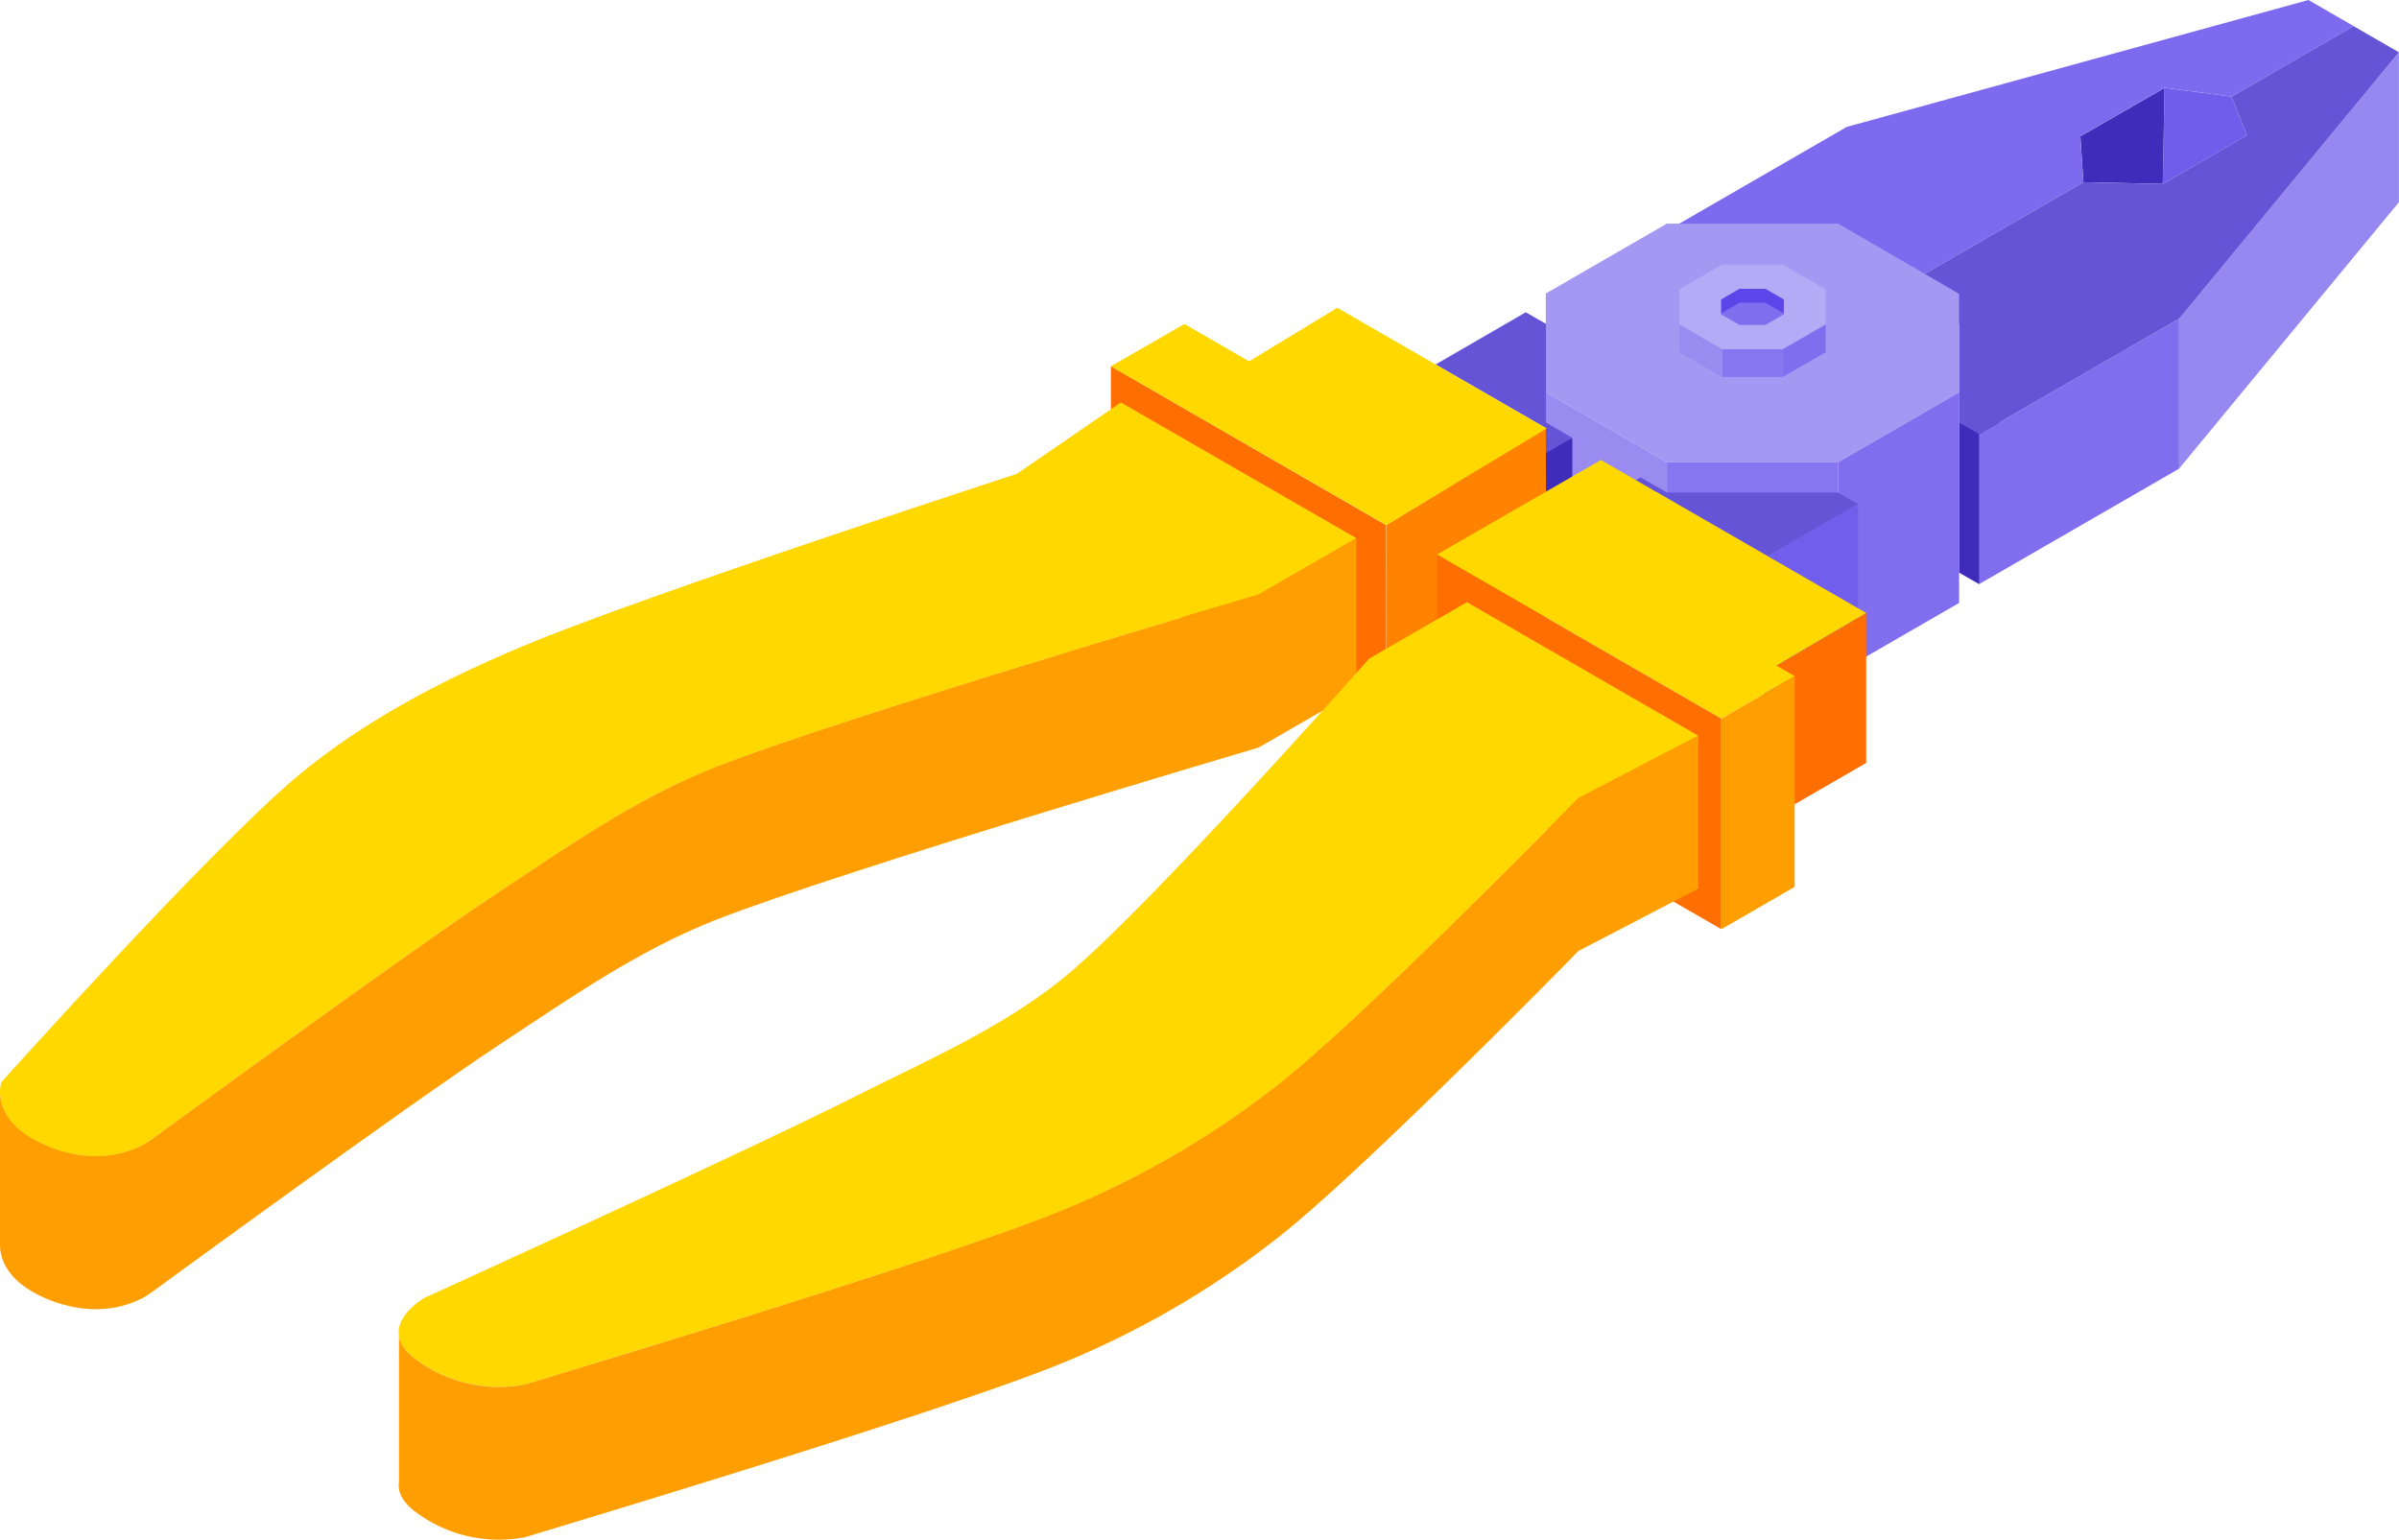 <svg xmlns="http://www.w3.org/2000/svg" viewBox="0 0 596.02 382.54"><defs><style>.cls-1{fill:#715dec;}.cls-2{fill:#3f2cbb;}.cls-3{fill:#7d6aee;}.cls-4{fill:#9788f1;}.cls-5{fill:#806eee;}.cls-6{fill:#6654d7;}.cls-7{fill:#a598f3;}.cls-8{fill:#8776ef;}.cls-9{fill:#9a8bf1;}.cls-10{fill:#b4aaf5;}.cls-11{fill:#5d46e9;}.cls-12{fill:#ff6e00;}.cls-13{fill:#ff8200;}.cls-14{fill:#ffd800;}.cls-15{fill:#ff9e00;}.cls-16{fill:#725eec;}</style></defs><title>Asset 3</title><g id="Layer_2" data-name="Layer 2"><g id="Layer_1-2" data-name="Layer 1"><path class="cls-1" d="M558.23,33.63l-20.9,12.08.45-23.89L554.42,24Z"></path><path class="cls-2" d="M537.33,45.71l-19.73-.43-.74-11.4,20.91-12.05-.44,23.88Z"></path><path class="cls-3" d="M414.13,63.1l-5-2.87,49.69-28.7L573.53,0l11.24,6.5L554.42,24l-16.64-2.19L516.86,33.88l.74,11.4-45.91,26.5-15-8.68Z"></path><path class="cls-4" d="M596,50.24l-54.63,66.21V79.2L596,13V50.24Z"></path><path class="cls-2" d="M491.7,145.14l-5-2.87V105L497,103l-5.27,42.15Z"></path><path class="cls-5" d="M541.39,116.45,491.7,145.14V107.88L541.39,79.2Z"></path><path class="cls-6" d="M486.73,105l5,2.86L541.39,79.2,596,13l-11.25-6.5L554.42,24l3.82,9.62L537.33,45.71l-19.73-.43-45.91,26.5,15,8.69V105Z"></path><path class="cls-7" d="M384.05,72.93V97.49l30.07,17.37h42.53l30.07-17.37V73L456.66,55.56H414.12Z"></path><rect class="cls-8" x="414.13" y="114.86" width="42.53" height="52.32"></rect><path class="cls-5" d="M486.73,149.81l-30.07,17.37V114.85l30.07-17.37v52.33Z"></path><path class="cls-9" d="M414.13,167.18l-30.07-17.37V97.48l30.07,17.37v52.33Z"></path><path class="cls-10" d="M417.19,71.91v8.71l10.66,6.16h15.08l10.66-6.16v-8.7l-10.66-6.16H427.85Z"></path><path class="cls-5" d="M427.63,74.41v3.71l4.54,2.63h6.44l4.54-2.63V74.41l-4.54-2.63h-6.44Z"></path><path class="cls-11" d="M427.63,77.86l4.54-2.63h6.43l4.55,2.63v.26h0V74.41l-4.55-2.63h-6.43l-4.54,2.63Z"></path><rect class="cls-8" x="427.85" y="86.78" width="15.08" height="6.89"></rect><path class="cls-5" d="M453.59,87.52l-10.66,6.15V86.78l10.66-6.16Z"></path><path class="cls-9" d="M427.85,93.67l-10.66-6.15v-6.9l10.66,6.16Z"></path><path class="cls-2" d="M390.6,146.06l-25.29,14.6V123.42l10-8.57,15.33-6v37.25Z"></path><path class="cls-6" d="M379.09,77.6l5,2.87V105l6.54,3.79-25.29,14.61-5.24-3,24.13-13.94-27.56-15.9,22.45-13Z"></path><path class="cls-12" d="M344.38,182.8,276,143.34V91l68.34,39.46Z"></path><path class="cls-13" d="M384.24,159.8l-39.86,23V130.48l39.67-24.1Z"></path><path class="cls-14" d="M337,133.74l-24.3,14S209.24,178.26,177.76,190.6c-19.35,7.57-36.64,19.7-54,31.15-23.38,15.45-86.35,61.53-86.35,61.53s-10.19,8.07-26,1.38C-3,278.53.33,268.89.33,268.89s51.94-57.92,73.53-76c16.54-13.83,36.14-24,56-32.32,29.79-12.53,122.77-42.84,122.77-42.84L278.46,100,337,133.74Z"></path><path class="cls-15" d="M337,133.74v38l-24.3,14s-103.43,30.51-134.91,42.84c-19.35,7.58-36.64,19.71-54,31.16-23.38,15.45-86.35,61.53-86.35,61.53s-10.19,8.07-26,1.38C1.56,318.42,0,312.58,0,309.31H0v-38H0c0,3.27,1.56,9.11,11.47,13.31,15.77,6.69,26-1.38,26-1.38s63-46.08,86.35-61.53c17.34-11.45,34.63-23.58,54-31.15,31.48-12.34,134.91-42.85,134.91-42.85Zm0,0h0Z"></path><path class="cls-16" d="M461.62,162.5l-22.44,12.95-9.71-31.6,32.15-18.59V162.5Z"></path><path class="cls-6" d="M461.62,125.25l-5-2.87H414.13l-6.55-3.77-25.31,14.6,5.23,3,24.13-13.92,27.55,15.9Z"></path><path class="cls-12" d="M463.64,189.57l-17.76,10.26-4.54-34.42,22.3-13.08Z"></path><path class="cls-14" d="M397.74,114.29,357,137.79l70.63,40.77L445.88,168l-4.54-2.62,22.3-13.08Z"></path><path class="cls-12" d="M427.67,230.89,357,190.1V137.8l70.63,40.76v52.33Z"></path><path class="cls-15" d="M445.88,220.36l-18.21,10.52V178.56L445.88,168Z"></path><path class="cls-14" d="M364.47,149.62l-24.29,14s-52.84,59.71-74.2,77.88c-15.82,13.47-35.43,21.81-54,31.17-26.76,13.5-106.59,49.85-106.59,49.85s-12.55,7.17-2.36,15A34.47,34.47,0,0,0,130.37,344s100.3-30,131.56-42.47a224.25,224.25,0,0,0,56-32.32c21.7-17.2,74.21-70.87,74.21-70.87l29.81-15.52-57.47-33.17Z"></path><path class="cls-15" d="M421.94,182.8l-29.81,15.51S339.62,252,317.92,269.18a224.25,224.25,0,0,1-56,32.32C230.67,314,130.37,344,130.37,344a34.43,34.43,0,0,1-27.32-6.44c-2.55-1.95-3.68-3.86-3.93-5.64h0v36.33h0c-.32,2.2.58,4.7,3.93,7.27a34.47,34.47,0,0,0,27.32,6.44s100.3-30,131.56-42.47a224.56,224.56,0,0,0,56-32.32c21.7-17.2,74.21-70.87,74.21-70.87l29.81-15.52V182.8Z"></path><path class="cls-14" d="M310.33,89.78l21.91-13.31,52,30-39.82,24L276,91,294.26,80.5Z"></path></g></g></svg>